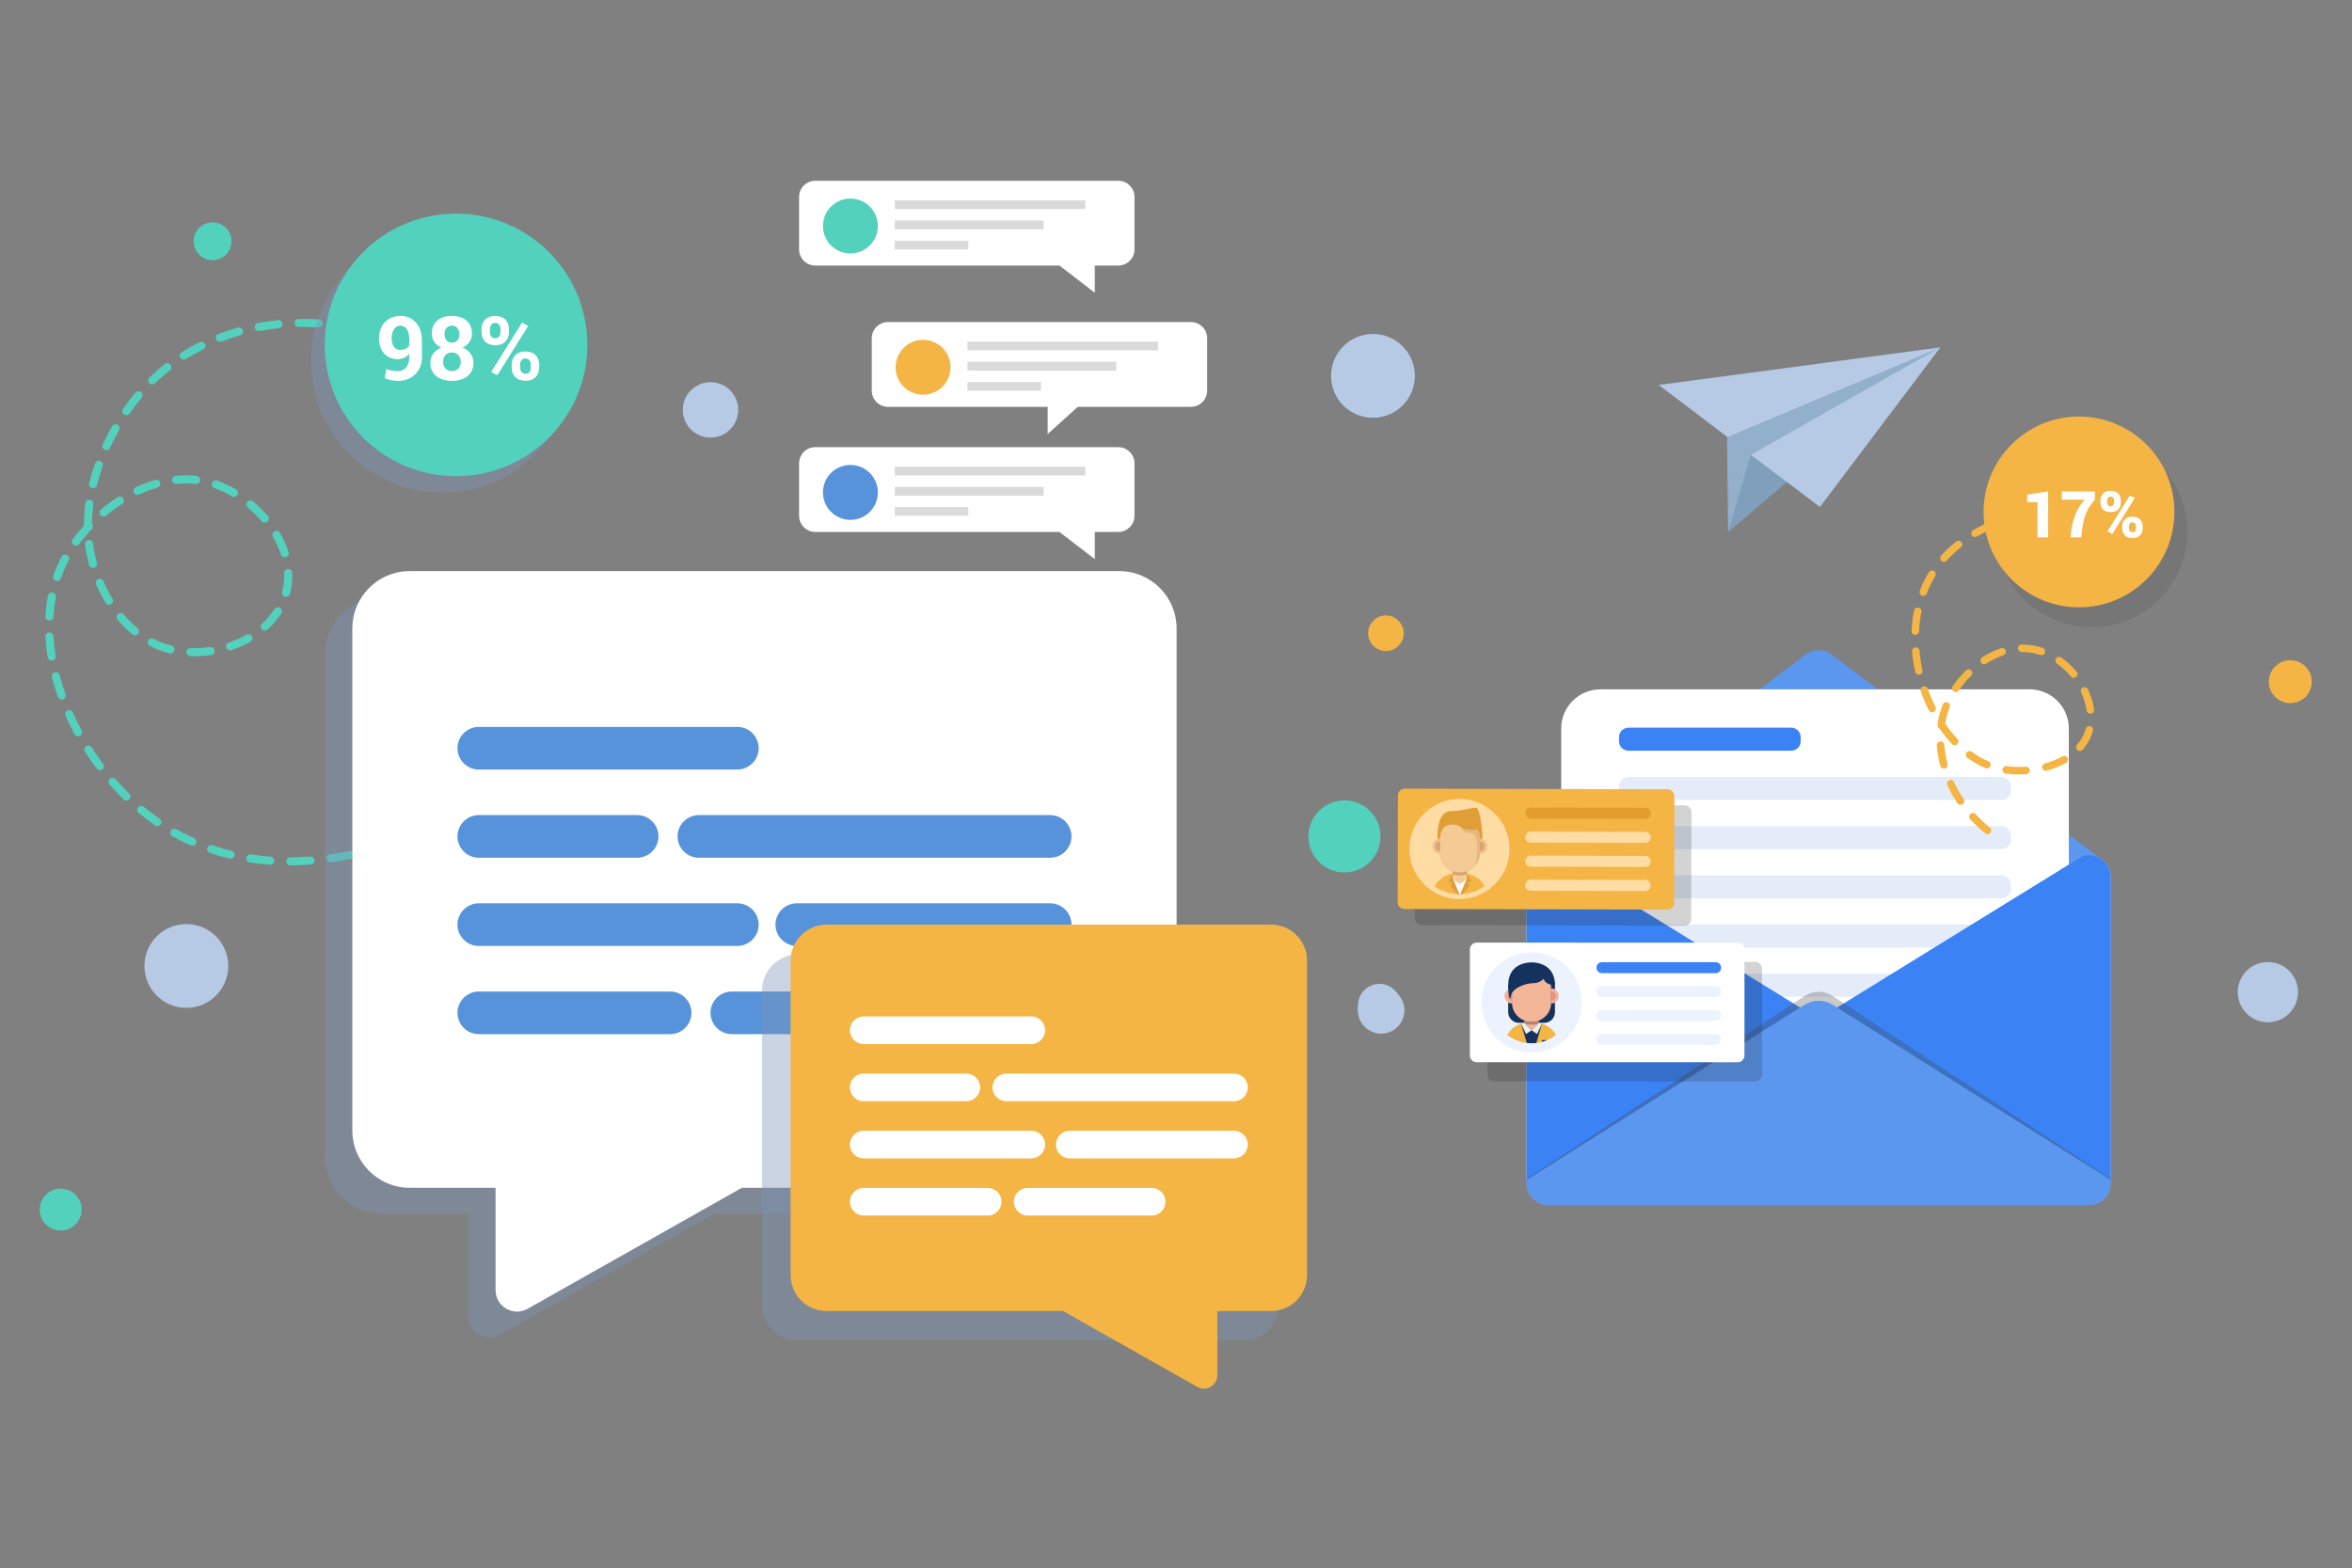 <?xml version="1.0" encoding="utf-8"?>
<!-- Generator: Adobe Illustrator 15.0.0, SVG Export Plug-In . SVG Version: 6.00 Build 0)  -->
<!DOCTYPE svg PUBLIC "-//W3C//DTD SVG 1.1//EN" "http://www.w3.org/Graphics/SVG/1.1/DTD/svg11.dtd">
<svg version="1.1" id="Layer_1" xmlns="http://www.w3.org/2000/svg" xmlns:xlink="http://www.w3.org/1999/xlink" x="0px" y="0px"
	 width="1184px" height="789.5px" viewBox="-107.5 -289.5 1184 789.5" enable-background="new -107.5 -289.5 1184 789.5"
	 xml:space="preserve">
<rect x="-107.5" y="-289.5" width="1184" height="789.5" fill="#808080" stroke="none"/>
<g>
	<g>
		<g>
			<g>
				<g>
					<path fill="#52D1BD" d="M106.712-110.904c-0.286,0-0.577-0.063-0.855-0.188c-1.51-0.701-3.048-1.386-4.581-2.037
						c-1.032-0.439-1.514-1.632-1.077-2.667c0.444-1.032,1.634-1.509,2.668-1.074c1.572,0.67,3.152,1.375,4.7,2.091
						c1.022,0.473,1.464,1.682,0.986,2.7C108.211-111.343,107.478-110.904,106.712-110.904z"/>
					<path fill="#52D1BD" d="M38.706,146.208c-1.117,0-2.025-0.903-2.032-2.017c-0.002-1.126,0.901-2.036,2.02-2.048
						c3.281-0.016,6.642-0.155,9.99-0.404c1.116-0.088,2.096,0.751,2.179,1.872c0.086,1.114-0.754,2.093-1.872,2.178
						c-3.445,0.259-6.903,0.401-10.275,0.42C38.715,146.208,38.711,146.208,38.706,146.208z M28.578,145.892
						c-0.047,0-0.093-0.003-0.143-0.003c-3.454-0.243-6.893-0.622-10.242-1.127c-1.109-0.161-1.874-1.199-1.704-2.31
						c0.168-1.108,1.201-1.878,2.313-1.711c3.237,0.496,6.571,0.862,9.915,1.092c1.121,0.076,1.964,1.048,1.884,2.165
						C30.53,145.071,29.635,145.892,28.578,145.892z M58.916,144.699c-0.995,0-1.866-0.735-2.011-1.746
						c-0.156-1.114,0.613-2.143,1.728-2.301c3.264-0.458,6.584-1.035,9.865-1.708c1.099-0.224,2.175,0.489,2.402,1.587
						c0.222,1.096-0.487,2.168-1.582,2.396c-3.369,0.685-6.771,1.275-10.118,1.749C59.105,144.692,59.01,144.699,58.916,144.699z
						 M8.552,142.849c-0.161,0-0.316-0.019-0.478-0.047c-3.352-0.802-6.69-1.768-9.916-2.853c-1.063-0.36-1.636-1.512-1.275-2.576
						c0.36-1.063,1.512-1.635,2.573-1.278c3.112,1.051,6.332,1.976,9.568,2.752c1.092,0.262,1.761,1.357,1.501,2.449
						C10.3,142.224,9.468,142.849,8.552,142.849z M78.776,140.649c-0.895,0-1.72-0.6-1.963-1.509c-0.29-1.083,0.354-2.2,1.442-2.487
						c3.23-0.865,6.466-1.821,9.602-2.869c1.064-0.35,2.217,0.224,2.569,1.294c0.353,1.064-0.224,2.216-1.291,2.569
						c-3.215,1.064-6.522,2.055-9.831,2.929C79.127,140.624,78.952,140.649,78.776,140.649z M-10.635,136.373
						c-0.278,0-0.555-0.057-0.826-0.18c-3.133-1.389-6.237-2.945-9.228-4.624c-0.979-0.549-1.328-1.79-0.777-2.771
						c0.552-0.972,1.789-1.323,2.766-0.77c2.879,1.613,5.873,3.118,8.89,4.457c1.025,0.451,1.486,1.654,1.032,2.68
						C-9.11,135.921-9.855,136.373-10.635,136.373z M-28.29,126.458c-0.401,0-0.799-0.117-1.151-0.357
						c-0.156-0.113-0.312-0.221-0.467-0.325c-2.622-1.831-5.234-3.822-7.75-5.915c-0.866-0.716-0.982-1.995-0.269-2.86
						c0.717-0.861,1.997-0.981,2.86-0.265c2.436,2.023,4.957,3.939,7.49,5.71c0.147,0.107,0.294,0.211,0.446,0.309
						c0.921,0.638,1.154,1.903,0.514,2.828C-27.009,126.152-27.647,126.458-28.29,126.458z M-43.895,113.533
						c-0.512,0-1.025-0.189-1.423-0.578c-2.426-2.374-4.803-4.892-7.07-7.487c-0.74-0.846-0.652-2.127,0.191-2.866
						c0.845-0.739,2.129-0.653,2.869,0.186c2.198,2.522,4.506,4.962,6.855,7.26c0.803,0.786,0.816,2.074,0.032,2.878
						C-42.844,113.332-43.366,113.533-43.895,113.533z M-57.246,98.282c-0.619,0-1.229-0.281-1.625-0.812
						c-2.046-2.727-4.021-5.571-5.867-8.446c-0.605-0.953-0.332-2.203,0.613-2.812c0.945-0.606,2.203-0.329,2.806,0.615
						c1.791,2.796,3.71,5.555,5.696,8.207c0.674,0.896,0.493,2.171-0.403,2.841C-56.39,98.149-56.821,98.282-57.246,98.282z
						 M-68.176,81.222c-0.72,0-1.423-0.388-1.79-1.063c-1.634-3.024-3.167-6.133-4.551-9.229c-0.458-1.022,0.004-2.228,1.025-2.686
						c1.028-0.451,2.227,0.003,2.684,1.032c1.344,3.008,2.832,6.016,4.414,8.951c0.538,0.982,0.167,2.219-0.818,2.752
						C-67.519,81.143-67.848,81.222-68.176,81.222z M-76.423,62.726c-0.833,0-1.619-0.524-1.917-1.354
						c-1.153-3.267-2.171-6.59-3.027-9.86c-0.282-1.086,0.371-2.193,1.458-2.478c1.085-0.287,2.197,0.375,2.476,1.455
						c0.822,3.163,1.805,6.366,2.922,9.525c0.377,1.058-0.177,2.222-1.234,2.595C-75.969,62.688-76.197,62.726-76.423,62.726z
						 M-81.498,43.116c-0.98,0-1.843-0.71-2.007-1.705c-0.56-3.453-0.942-6.913-1.135-10.29c-0.068-1.117,0.792-2.077,1.909-2.14
						c1.125-0.066,2.08,0.789,2.148,1.91c0.182,3.229,0.549,6.543,1.09,9.863c0.181,1.108-0.571,2.153-1.677,2.33
						C-81.28,43.11-81.391,43.116-81.498,43.116z M-9.768,40.919c-0.647,0-1.304-0.009-1.953-0.031
						c-1.12-0.044-1.999-0.981-1.958-2.102c0.038-1.118,0.984-1.998,2.101-1.96c0.602,0.022,1.21,0.032,1.81,0.032
						c0.004,0,0.004,0,0.008,0c2.618,0,5.284-0.196,7.924-0.581c1.112-0.164,2.143,0.603,2.308,1.714
						c0.159,1.117-0.608,2.143-1.719,2.307c-2.837,0.414-5.701,0.625-8.513,0.625C-9.76,40.919-9.763,40.919-9.768,40.919z
						 M-21.679,39.527c-0.162,0-0.325-0.025-0.486-0.063c-0.103-0.025-0.205-0.047-0.305-0.069c-3.314-0.846-6.545-2.07-9.603-3.639
						c-0.997-0.521-1.389-1.739-0.879-2.74c0.51-0.997,1.738-1.392,2.735-0.877c2.786,1.43,5.729,2.544,8.749,3.314l0.278,0.069
						c1.09,0.268,1.756,1.37,1.487,2.456C-19.934,38.909-20.766,39.527-21.679,39.527z M8.317,37.98
						c-0.854,0-1.646-0.54-1.929-1.392c-0.356-1.061,0.221-2.213,1.287-2.569c3.15-1.045,6.147-2.364,8.916-3.92
						c0.978-0.546,2.217-0.202,2.768,0.777c0.546,0.975,0.202,2.215-0.777,2.765c-2.993,1.679-6.229,3.103-9.627,4.236
						C8.746,37.946,8.529,37.98,8.317,37.98z M-39.579,30.387c-0.458,0-0.916-0.155-1.296-0.464
						c-2.612-2.162-5.109-4.662-7.425-7.427c-0.721-0.861-0.607-2.14,0.253-2.863c0.86-0.717,2.144-0.606,2.864,0.255
						c2.154,2.577,4.478,4.896,6.897,6.9c0.863,0.717,0.985,1.995,0.271,2.86C-38.414,30.134-38.993,30.387-39.579,30.387z
						 M25.822,28.02c-0.554,0-1.107-0.224-1.506-0.666c-0.758-0.836-0.69-2.121,0.14-2.873c2.44-2.212,4.521-4.664,6.188-7.287
						c0.597-0.948,1.855-1.226,2.8-0.629c0.949,0.604,1.231,1.86,0.629,2.806c-1.859,2.933-4.179,5.667-6.889,8.122
						C26.796,27.846,26.306,28.02,25.822,28.02z M-82.614,22.913c-0.039,0-0.081,0-0.122-0.006c-1.12-0.063-1.973-1.023-1.905-2.144
						c0.204-3.515,0.633-6.987,1.269-10.318c0.211-1.1,1.277-1.823,2.381-1.61c1.099,0.211,1.822,1.275,1.609,2.375
						c-0.603,3.161-1.01,6.458-1.206,9.79C-80.651,22.079-81.545,22.913-82.614,22.913z M-52.619,14.967
						c-0.684,0-1.357-0.349-1.741-0.98c-1.78-2.94-3.389-6.054-4.785-9.254c-0.444-1.032,0.025-2.228,1.054-2.674
						c1.025-0.449,2.224,0.023,2.673,1.053c1.319,3.034,2.845,5.985,4.532,8.771c0.585,0.959,0.279,2.209-0.683,2.792
						C-51.897,14.873-52.258,14.967-52.619,14.967z M36.448,11.083c-0.178,0-0.359-0.021-0.54-0.07
						c-1.08-0.296-1.717-1.414-1.425-2.495c0.735-2.676,1.103-5.448,1.103-8.239c0-0.396-0.009-0.791-0.022-1.187
						c-0.042-1.125,0.835-2.064,1.956-2.106c1.128-0.04,2.067,0.836,2.109,1.955c0.012,0.447,0.02,0.893,0.02,1.337
						c0,3.148-0.414,6.286-1.239,9.311C38.158,10.49,37.34,11.083,36.448,11.083z M-78.761,3.071c-0.219,0-0.444-0.036-0.664-0.113
						c-1.061-0.37-1.623-1.524-1.253-2.586c1.149-3.309,2.558-6.529,4.182-9.57c0.527-0.989,1.758-1.363,2.748-0.832
						c0.991,0.528,1.362,1.759,0.836,2.752c-1.525,2.848-2.845,5.873-3.928,8.986C-77.134,2.545-77.921,3.071-78.761,3.071z
						 M-60.693-3.594c-0.891,0-1.711-0.588-1.959-1.49c-0.915-3.305-1.595-6.743-2.032-10.225c-0.137-1.112,0.651-2.128,1.762-2.268
						c1.116-0.139,2.127,0.648,2.27,1.764c0.411,3.286,1.059,6.532,1.916,9.644c0.3,1.084-0.333,2.2-1.417,2.5
						C-60.334-3.616-60.516-3.594-60.693-3.594z M35.821-8.898c-0.859,0-1.657-0.551-1.933-1.414
						c-0.94-2.964-2.273-5.932-3.958-8.822c-0.569-0.971-0.24-2.212,0.729-2.781c0.971-0.568,2.213-0.238,2.779,0.732
						c1.837,3.147,3.292,6.392,4.32,9.639c0.34,1.066-0.252,2.207-1.317,2.546C36.234-8.931,36.028-8.898,35.821-8.898z
						 M-69.271-14.763c-0.419,0-0.842-0.126-1.203-0.396c-0.905-0.668-1.094-1.941-0.425-2.842c1.756-2.376,3.694-4.708,5.762-6.946
						c-0.091-0.235-0.137-0.486-0.131-0.748c0.034-3.388,0.28-6.873,0.735-10.353c0.146-1.11,1.168-1.895,2.283-1.748
						c1.111,0.145,1.899,1.164,1.748,2.279c-0.423,3.243-0.658,6.485-0.693,9.643c0.682,0.785,0.667,1.971-0.063,2.737
						c-2.311,2.421-4.45,4.964-6.374,7.559C-68.033-15.045-68.646-14.763-69.271-14.763z M25.786-26.354
						c-0.573,0-1.139-0.24-1.54-0.711c-2.112-2.447-4.461-4.761-6.988-6.873c-0.862-0.722-0.979-2.002-0.256-2.861
						c0.716-0.861,2.002-0.974,2.861-0.255c2.697,2.251,5.204,4.727,7.461,7.34c0.727,0.852,0.636,2.134-0.218,2.869
						C26.726-26.516,26.254-26.354,25.786-26.354z M-55.319-29.421c-0.585,0-1.163-0.253-1.563-0.737
						c-0.719-0.864-0.593-2.146,0.268-2.861c2.686-2.225,5.506-4.286,8.378-6.134c0.945-0.603,2.201-0.332,2.811,0.617
						c0.604,0.941,0.332,2.2-0.616,2.803c-2.731,1.759-5.42,3.724-7.98,5.843C-54.404-29.575-54.864-29.421-55.319-29.421z
						 M10.287-39.309c-0.354,0-0.708-0.09-1.03-0.283c-2.914-1.711-5.879-3.1-8.811-4.125c-1.06-0.372-1.62-1.531-1.249-2.588
						c0.37-1.064,1.529-1.618,2.589-1.248c3.183,1.113,6.385,2.612,9.531,4.458c0.967,0.568,1.289,1.814,0.721,2.781
						C11.66-39.67,10.981-39.309,10.287-39.309z M-38.271-40.313c-0.766,0-1.497-0.432-1.842-1.176
						c-0.475-1.015-0.04-2.224,0.98-2.698c3.231-1.512,6.515-2.754,9.762-3.702c1.08-0.312,2.206,0.308,2.517,1.386
						c0.315,1.077-0.302,2.204-1.381,2.516c-3.049,0.89-6.138,2.059-9.18,3.479C-37.689-40.375-37.982-40.313-38.271-40.313z
						 M-60.649-43.713c-0.154,0-0.319-0.018-0.481-0.059c-1.089-0.263-1.757-1.36-1.492-2.454c0.803-3.286,1.796-6.622,2.949-9.908
						c0.375-1.059,1.534-1.614,2.592-1.242c1.058,0.372,1.615,1.53,1.243,2.592c-1.112,3.158-2.063,6.36-2.838,9.523
						C-58.899-44.335-59.731-43.713-60.649-43.713z M-8.75-45.838c-0.075,0-0.15-0.004-0.227-0.015
						c-3.14-0.344-6.41-0.351-9.689-0.018c-1.116,0.113-2.114-0.7-2.227-1.813c-0.114-1.119,0.701-2.118,1.815-2.229
						c1.745-0.178,3.501-0.268,5.219-0.268c1.786,0,3.578,0.097,5.325,0.291c1.119,0.121,1.92,1.128,1.798,2.242
						C-6.85-46.611-7.727-45.838-8.75-45.838z M-53.953-62.825c-0.279,0-0.57-0.057-0.846-0.185c-1.021-0.467-1.465-1.674-1-2.69
						c1.429-3.104,3.012-6.189,4.72-9.181c0.556-0.973,1.796-1.313,2.769-0.756c0.976,0.556,1.313,1.797,0.76,2.772
						c-1.648,2.882-3.177,5.864-4.551,8.855C-52.447-63.264-53.183-62.825-53.953-62.825z M-43.914-80.416
						c-0.398,0-0.806-0.12-1.157-0.361c-0.923-0.638-1.151-1.907-0.511-2.829c1.973-2.848,4.078-5.61,6.257-8.209
						c0.719-0.861,2.004-0.974,2.864-0.254c0.861,0.719,0.973,2.001,0.253,2.863c-2.099,2.507-4.129,5.168-6.032,7.917
						C-42.637-80.723-43.271-80.416-43.914-80.416z M-30.885-95.923c-0.529,0-1.057-0.204-1.456-0.611
						c-0.782-0.806-0.769-2.09,0.035-2.875c0.271-0.258,0.537-0.518,0.805-0.773c2.212-2.113,4.564-4.145,6.986-6.045
						c0.883-0.69,2.158-0.536,2.85,0.343c0.694,0.884,0.539,2.164-0.346,2.856c-2.316,1.818-4.569,3.766-6.685,5.784
						c-0.256,0.249-0.518,0.497-0.771,0.747C-29.862-96.115-30.374-95.923-30.885-95.923z M-14.965-108.423
						c-0.679,0-1.339-0.337-1.724-0.953c-0.596-0.948-0.308-2.202,0.643-2.799c2.887-1.813,5.927-3.51,9.025-5.038
						c1.011-0.496,2.227-0.086,2.725,0.922c0.495,1.006,0.085,2.223-0.921,2.722c-2.981,1.472-5.896,3.097-8.674,4.835
						C-14.225-108.522-14.598-108.423-14.965-108.423z M92.618-116.631c-0.222,0-0.448-0.039-0.669-0.117
						c-3.149-1.1-6.361-2.107-9.548-2.989c-1.083-0.298-1.715-1.418-1.416-2.499c0.298-1.08,1.416-1.715,2.497-1.417
						c3.278,0.906,6.574,1.938,9.806,3.071c1.06,0.372,1.619,1.528,1.25,2.587C94.243-117.156,93.459-116.631,92.618-116.631z
						 M3.175-117.397c-0.818,0-1.593-0.5-1.901-1.313c-0.397-1.05,0.131-2.222,1.183-2.617c3.178-1.205,6.482-2.284,9.811-3.206
						c1.083-0.298,2.204,0.334,2.503,1.418c0.296,1.081-0.337,2.203-1.417,2.497c-3.216,0.892-6.399,1.929-9.462,3.088
						C3.66-117.44,3.417-117.397,3.175-117.397z M73.083-122.025c-0.132,0-0.269-0.016-0.407-0.043
						c-3.267-0.667-6.583-1.221-9.86-1.648c-1.108-0.144-1.893-1.164-1.75-2.278c0.146-1.112,1.167-1.896,2.283-1.75
						c3.364,0.438,6.773,1.01,10.14,1.693c1.1,0.225,1.809,1.297,1.586,2.394C74.878-122.688,74.032-122.025,73.083-122.025z
						 M22.687-122.814c-0.96,0-1.814-0.686-1.993-1.664c-0.208-1.103,0.525-2.164,1.625-2.366c3.34-0.618,6.774-1.102,10.206-1.444
						c1.112-0.113,2.11,0.704,2.223,1.819c0.112,1.116-0.705,2.111-1.822,2.224c-3.323,0.329-6.641,0.801-9.871,1.396
						C22.934-122.825,22.811-122.814,22.687-122.814z M52.991-124.646c-0.038,0-0.077,0-0.113-0.001
						c-3.336-0.189-6.697-0.255-9.987-0.186c-1.132,0.028-2.048-0.872-2.072-1.989c-0.023-1.125,0.871-2.051,1.992-2.075
						c3.389-0.065,6.859-0.002,10.294,0.193c1.119,0.063,1.977,1.022,1.914,2.144C54.958-125.478,54.063-124.646,52.991-124.646z"/>
					<path fill="#52D1BD" d="M97.997,134.267c-0.802,0-1.564-0.483-1.886-1.266c-0.422-1.042,0.08-2.231,1.12-2.648
						c2.807-1.14,4.364-1.891,4.531-1.97c1.011-0.499,2.225-0.069,2.718,0.934c0.49,1.013,0.065,2.232-0.941,2.715
						c-0.182,0.091-1.851,0.89-4.779,2.077C98.507,134.22,98.249,134.267,97.997,134.267z"/>
				</g>
				<g>
					<path opacity="0.4" fill="#7D95B7" enable-background="new    " d="M442.057,11.083H84.911
						c-15.956,0-28.895,12.937-28.895,28.895v252.72c0,15.958,12.937,28.894,28.895,28.894h43.215v51.552
						c0,8.254,8.899,13.452,16.09,9.39l107.887-60.941h189.958c15.958,0,28.892-12.936,28.892-28.894V39.979
						C470.948,24.021,458.016,11.083,442.057,11.083z"/>
					<path fill="#FFFFFF" d="M484.804,26.94v252.893c-0.023,5.054-1.35,9.794-3.658,13.92c-3.03,5.416-7.757,9.759-13.458,12.303
						h-0.009c-3.599,1.619-7.58,2.503-11.765,2.503H265.955L158.07,369.498c-7.187,4.056-16.091-1.143-16.091-9.394v-51.546h-43.21
						c-15.958,0-28.895-12.938-28.895-28.896V26.94c0-4.813,1.178-9.359,3.265-13.354C77.964,4.354,87.626-1.952,98.769-1.952
						H456.09C471.963-1.856,484.804,11.047,484.804,26.94z"/>
					<g>
						<path fill="#5693DB" d="M263.677,97.96h-130.15c-5.906,0-10.74-4.832-10.74-10.734l0,0c0-5.902,4.833-10.735,10.74-10.735
							h130.15c5.906,0,10.738,4.833,10.738,10.735l0,0C274.414,93.128,269.583,97.96,263.677,97.96z"/>
						<path fill="#5693DB" d="M213.243,142.373h-79.715c-5.907,0-10.74-4.833-10.74-10.734l0,0c0-5.902,4.833-10.738,10.74-10.738
							h79.715c5.906,0,10.735,4.835,10.735,10.738l0,0C223.979,137.543,219.15,142.373,213.243,142.373z"/>
						<path fill="#5693DB" d="M421.156,142.373h-176.84c-5.901,0-10.736-4.833-10.736-10.734l0,0
							c0-5.902,4.835-10.738,10.736-10.738h176.84c5.909,0,10.74,4.835,10.74,10.738l0,0
							C431.896,137.543,427.065,142.373,421.156,142.373z"/>
						<path fill="#5693DB" d="M263.677,186.788h-130.15c-5.906,0-10.74-4.835-10.74-10.734l0,0c0-5.905,4.833-10.741,10.74-10.741
							h130.15c5.906,0,10.738,4.836,10.738,10.741l0,0C274.414,181.953,269.583,186.788,263.677,186.788z"/>
						<path fill="#5693DB" d="M421.156,186.788H293.609c-5.901,0-10.733-4.835-10.733-10.734l0,0
							c0-5.905,4.832-10.741,10.733-10.741h127.547c5.909,0,10.74,4.836,10.74,10.741l0,0
							C431.896,181.953,427.065,186.788,421.156,186.788z"/>
						<path fill="#5693DB" d="M229.839,231.197h-96.311c-5.907,0-10.74-4.829-10.74-10.731l0,0c0-5.905,4.833-10.74,10.74-10.74
							h96.311c5.904,0,10.735,4.835,10.735,10.74l0,0C240.574,226.368,235.742,231.197,229.839,231.197z"/>
						<path fill="#5693DB" d="M357.228,231.197h-96.314c-5.906,0-10.743-4.829-10.743-10.731l0,0c0-5.905,4.837-10.74,10.743-10.74
							h96.314c5.897,0,10.734,4.835,10.734,10.74l0,0C367.962,226.368,363.125,231.197,357.228,231.197z"/>
					</g>
					<path opacity="0.4" fill="#7D95B7" enable-background="new    " d="M291.283,385.381h229.679
						c8.595-1.411,15.152-8.863,15.152-17.865V209.173c0-9.996-8.104-18.099-18.1-18.099H294.233
						c-9.998,0-18.107,8.103-18.107,18.099v158.343C276.125,376.515,282.685,383.963,291.283,385.381z"/>
					<g>
						<path fill="#F4B545" d="M308.599,176.054h223.782c9.998,0,18.101,8.099,18.101,18.104v158.343
							c0,9.996-8.103,18.099-18.101,18.099h-27.077v32.302c0,5.176-5.576,8.431-10.086,5.89l-67.594-38.188H308.599
							c-9.992,0-18.096-8.103-18.096-18.099V194.161C290.503,184.152,298.607,176.054,308.599,176.054z"/>
						<g>
							<path fill="#FFFFFF" d="M411.637,236.191h-84.335c-3.827,0-6.962-3.135-6.962-6.963l0,0c0-3.829,3.135-6.954,6.962-6.954
								h84.335c3.826,0,6.959,3.125,6.959,6.954l0,0C418.596,233.057,415.461,236.191,411.637,236.191z"/>
							<path fill="#FFFFFF" d="M378.958,264.97h-51.656c-3.827,0-6.962-3.131-6.962-6.959l0,0c0-3.822,3.135-6.957,6.962-6.957
								h51.656c3.823,0,6.953,3.135,6.953,6.957l0,0C385.911,261.839,382.781,264.97,378.958,264.97z"/>
							<path fill="#FFFFFF" d="M513.685,264.97h-114.59c-3.831,0-6.959-3.131-6.959-6.959l0,0c0-3.822,3.128-6.957,6.959-6.957
								h114.59c3.826,0,6.954,3.135,6.954,6.957l0,0C520.639,261.839,517.507,264.97,513.685,264.97z"/>
							<path fill="#FFFFFF" d="M411.637,293.753h-84.335c-3.827,0-6.962-3.128-6.962-6.963l0,0c0-3.825,3.135-6.957,6.962-6.957
								h84.335c3.826,0,6.959,3.132,6.959,6.957l0,0C418.596,290.625,415.461,293.753,411.637,293.753z"/>
							<path fill="#FFFFFF" d="M513.685,293.753h-82.652c-3.825,0-6.955-3.128-6.955-6.963l0,0c0-3.825,3.13-6.957,6.955-6.957
								h82.652c3.826,0,6.954,3.132,6.954,6.957l0,0C520.639,290.625,517.507,293.753,513.685,293.753z"/>
							<path fill="#FFFFFF" d="M389.709,322.528h-62.407c-3.827,0-6.962-3.131-6.962-6.956l0,0c0-3.829,3.135-6.957,6.962-6.957
								h62.407c3.824,0,6.959,3.128,6.959,6.957l0,0C396.668,319.397,393.533,322.528,389.709,322.528z"/>
							<path fill="#FFFFFF" d="M472.254,322.528h-62.412c-3.822,0-6.956-3.131-6.956-6.956l0,0c0-3.829,3.134-6.957,6.956-6.957
								h62.412c3.826,0,6.958,3.128,6.958,6.957l0,0C479.212,319.397,476.08,322.528,472.254,322.528z"/>
						</g>
					</g>
				</g>
				<path opacity="0.4" fill="#7D95B7" enable-background="new    " d="M115.117-173.659c36.508,0,66.104,29.597,66.104,66.104
					c0,36.508-29.596,66.104-66.104,66.104c-36.511,0-66.105-29.596-66.105-66.104C49.012-144.062,78.607-173.659,115.117-173.659z"
					/>
				<g>
					<circle fill="#52D1BD" cx="122.074" cy="-115.845" r="66.105"/>
					<g>
						<path fill="#FFFFFF" d="M92.863-102.65c1.673,0,3.039-0.62,4.092-1.86c1.056-1.239,1.584-3.014,1.584-5.323v-1.571
							c-0.715,0.904-1.562,1.588-2.542,2.054c-0.983,0.465-2.041,0.698-3.178,0.698c-2.956,0-5.28-0.963-6.975-2.892
							c-1.694-1.929-2.542-4.536-2.542-7.827c0-3.172,1.004-5.81,3.011-7.914c2.009-2.104,4.563-3.156,7.665-3.156
							c3.246,0,5.879,1.118,7.903,3.352c2.022,2.236,3.035,5.377,3.035,9.42v7.511c0,3.858-1.131,6.891-3.394,9.102
							c-2.265,2.215-5.151,3.32-8.656,3.32c-1.105,0-2.247-0.114-3.415-0.34c-1.173-0.226-2.262-0.559-3.265-0.998l0.742-4.622
							c0.945,0.365,1.88,0.63,2.804,0.797C90.653-102.733,91.697-102.65,92.863-102.65z M93.888-113.327
							c1.047,0,1.965-0.197,2.751-0.589c0.788-0.392,1.419-0.917,1.902-1.571v-2.924c0-2.33-0.41-4.098-1.225-5.306
							c-0.814-1.207-1.919-1.813-3.319-1.813c-1.28,0-2.324,0.599-3.133,1.791c-0.806,1.193-1.211,2.65-1.211,4.366
							c0,1.804,0.368,3.264,1.102,4.377C91.49-113.883,92.534-113.327,93.888-113.327z"/>
						<path fill="#FFFFFF" d="M130.084-121.558c0,1.587-0.418,2.992-1.254,4.213c-0.838,1.224-1.991,2.177-3.461,2.859
							c1.688,0.713,3.019,1.734,3.995,3.057c0.973,1.326,1.463,2.836,1.463,4.541c0,2.94-0.999,5.201-2.992,6.778
							c-1.995,1.579-4.601,2.37-7.816,2.37c-3.247,0-5.871-0.788-7.871-2.37c-2.003-1.579-3.003-3.839-3.003-6.778
							c0-1.717,0.485-3.234,1.451-4.553c0.969-1.317,2.302-2.339,4.008-3.066c-1.485-0.683-2.644-1.634-3.473-2.849
							c-0.829-1.215-1.244-2.616-1.244-4.204c0-2.823,0.926-5.01,2.773-6.561c1.846-1.55,4.286-2.325,7.314-2.325
							c3.013,0,5.45,0.775,7.314,2.325C129.154-126.568,130.084-124.381,130.084-121.558z M124.454-107.335
							c0-1.422-0.414-2.562-1.244-3.42c-0.83-0.857-1.907-1.284-3.231-1.284c-1.34,0-2.412,0.429-3.219,1.284
							c-0.808,0.856-1.211,1.996-1.211,3.42c0,1.451,0.406,2.596,1.223,3.43c0.816,0.836,1.901,1.253,3.255,1.253
							c1.322,0,2.393-0.421,3.208-1.265C124.044-104.757,124.454-105.896,124.454-107.335z M123.732-121.273
							c0-1.281-0.34-2.312-1.017-3.089c-0.677-0.778-1.59-1.17-2.738-1.17c-1.166,0-2.077,0.384-2.729,1.148
							c-0.655,0.764-0.983,1.799-0.983,3.111c0,1.324,0.332,2.376,0.995,3.154c0.663,0.779,1.584,1.169,2.763,1.169
							c1.147,0,2.053-0.388,2.716-1.169C123.4-118.897,123.732-119.95,123.732-121.273z"/>
						<path fill="#FFFFFF" d="M134.89-123.873c0-1.878,0.607-3.441,1.823-4.694c1.215-1.253,2.906-1.879,5.078-1.879
							c2.197,0,3.899,0.622,5.108,1.865c1.207,1.245,1.812,2.814,1.812,4.706v1.68c0,1.879-0.604,3.435-1.812,4.673
							c-1.209,1.238-2.896,1.856-5.066,1.856c-2.183,0-3.886-0.618-5.108-1.856c-1.225-1.236-1.834-2.794-1.834-4.673
							L134.89-123.873L134.89-123.873z M139.125-122.193c0,0.847,0.233,1.555,0.698,2.129c0.466,0.575,1.138,0.862,2.009,0.862
							c0.843,0,1.496-0.287,1.954-0.862c0.459-0.575,0.686-1.286,0.686-2.129v-1.68c0-0.843-0.233-1.56-0.697-2.15
							c-0.466-0.589-1.128-0.884-1.988-0.884c-0.861,0-1.518,0.294-1.977,0.884c-0.456,0.59-0.688,1.307-0.688,2.15L139.125-122.193
							L139.125-122.193z M142.878-100.578l-3.098-1.637l15.524-24.847l3.1,1.637L142.878-100.578z M150.086-105.992
							c0-1.864,0.611-3.42,1.832-4.672c1.224-1.252,2.919-1.879,5.086-1.879c2.184,0,3.882,0.623,5.098,1.866
							c1.216,1.244,1.823,2.806,1.823,4.683v1.681c0,1.892-0.603,3.456-1.812,4.694c-1.211,1.238-2.898,1.855-5.065,1.855
							c-2.184,0-3.891-0.621-5.121-1.865c-1.229-1.243-1.847-2.804-1.847-4.682L150.086-105.992L150.086-105.992z M154.321-104.311
							c0,0.829,0.251,1.539,0.752,2.128c0.502,0.589,1.162,0.885,1.978,0.885c0.944,0,1.622-0.273,2.031-0.82
							c0.406-0.546,0.61-1.276,0.61-2.194v-1.681c0-0.83-0.234-1.539-0.699-2.127c-0.466-0.59-1.129-0.885-1.988-0.885
							c-0.874,0-1.538,0.295-1.996,0.885c-0.461,0.589-0.688,1.297-0.688,2.127V-104.311z"/>
					</g>
				</g>
			</g>
			<circle fill="#B7CAE5" cx="583.645" cy="-100.248" r="21.095"/>
			<path fill="#B7CAE5" d="M7.405,196.863c0,11.653-9.446,21.1-21.094,21.1c-11.651,0-21.097-9.443-21.097-21.1
				c0-11.641,9.446-21.091,21.097-21.091C-2.041,175.772,7.405,185.22,7.405,196.863z"/>
			<circle fill="#B7CAE5" cx="250.172" cy="-83.127" r="13.948"/>
			<circle fill="#52D1BD" cx="-0.49" cy="-168.015" r="9.53"/>
			<circle fill="#B7CAE5" cx="587.777" cy="219.21" r="11.729"/>
			<circle fill="#52D1BD" cx="569.307" cy="131.638" r="18.149"/>
			<circle fill="#52D1BD" cx="-76.95" cy="319.514" r="10.548"/>
		</g>
	</g>
	<g>
		<g>
			<path fill="#DFE5EA" d="M955.073,152.16v154.022c0,0.183-0.01,0.375-0.02,0.564c0,0.092-0.011,0.18-0.021,0.269
				c0,0.082-0.011,0.17-0.019,0.259c0,0.038-0.007,0.072-0.007,0.107c-0.011,0.063-0.021,0.12-0.033,0.174
				c-0.006,0.132-0.036,0.262-0.05,0.397c-0.018,0.126-0.043,0.262-0.069,0.385c-0.007,0.06-0.027,0.123-0.045,0.187
				c0,0.044-0.006,0.101-0.026,0.145c-0.008,0.058-0.027,0.124-0.044,0.187c-0.028,0.117-0.063,0.23-0.087,0.338
				c0,0.019-0.013,0.044-0.02,0.063c-0.064,0.195-0.119,0.388-0.19,0.577c0,0.016,0,0.019-0.008,0.028
				c-0.038,0.098-0.073,0.196-0.109,0.287c-0.039,0.089-0.074,0.168-0.098,0.25c-0.011,0.028-0.028,0.05-0.028,0.072
				c-0.11,0.24-0.213,0.486-0.341,0.723c-0.036,0.066-0.081,0.154-0.125,0.237c-0.044,0.078-0.09,0.147-0.136,0.229
				c-0.042,0.073-0.079,0.152-0.133,0.222c-0.085,0.148-0.185,0.3-0.285,0.448c-0.06,0.098-0.126,0.177-0.177,0.268
				c-0.153,0.199-0.297,0.389-0.458,0.581c-0.115,0.136-0.231,0.274-0.35,0.395c-0.117,0.139-0.238,0.259-0.361,0.389
				c-0.056,0.06-0.12,0.116-0.186,0.177c-0.047,0.054-0.104,0.106-0.167,0.151c-0.06,0.057-0.131,0.123-0.207,0.183
				c-0.016,0.022-0.041,0.041-0.062,0.061c-0.167,0.145-0.349,0.29-0.525,0.426c-0.021,0.006-0.039,0.025-0.052,0.044
				c-0.142,0.095-0.289,0.202-0.438,0.3c-0.053,0.038-0.098,0.069-0.143,0.098c-0.079,0.051-0.154,0.111-0.239,0.152
				c-0.061,0.041-0.127,0.078-0.197,0.123c-0.069,0.037-0.14,0.082-0.214,0.123c-0.5,0.284-1.027,0.526-1.571,0.72
				c-0.036,0.009-0.059,0.024-0.095,0.037c-0.041,0.007-0.082,0.025-0.118,0.035c-0.13,0.044-0.25,0.092-0.382,0.129
				c-0.225,0.07-0.445,0.123-0.673,0.177c-0.113,0.025-0.228,0.051-0.346,0.082c-0.072,0.017-0.148,0.025-0.221,0.035
				c-0.092,0.022-0.188,0.038-0.279,0.054c-0.018,0-0.025,0-0.036,0.01c-0.072,0.009-0.143,0.016-0.223,0.025
				c-0.035,0-0.071,0.012-0.107,0.012c-0.063,0.013-0.133,0.02-0.197,0.029c-0.038,0-0.071,0.006-0.12,0.006
				c-0.131,0.01-0.276,0.019-0.408,0.031c-0.194,0.004-0.395,0.02-0.589,0.02H671.946c-0.197,0-0.391-0.016-0.59-0.02
				c-0.131-0.013-0.277-0.021-0.407-0.031c-0.151-0.006-0.303-0.022-0.456-0.051c-0.092-0.009-0.179-0.019-0.261-0.041
				c-0.213-0.021-0.429-0.066-0.636-0.11c-0.06-0.01-0.116-0.031-0.18-0.047c-0.221-0.051-0.445-0.107-0.668-0.177
				c-0.132-0.045-0.259-0.082-0.383-0.123c-0.6-0.209-1.183-0.468-1.733-0.761c-0.132-0.079-0.265-0.158-0.4-0.24
				c-0.153-0.088-0.302-0.192-0.443-0.29c-0.888-0.597-1.672-1.311-2.349-2.131c-0.161-0.189-0.31-0.382-0.456-0.59
				c-0.489-0.679-0.901-1.405-1.227-2.194c-0.069-0.18-0.14-0.378-0.211-0.562c-0.071-0.189-0.128-0.382-0.188-0.577
				c-0.052-0.199-0.106-0.392-0.151-0.588c-0.044-0.192-0.08-0.375-0.115-0.552c-0.013-0.031-0.013-0.063-0.021-0.089
				c-0.025-0.183-0.052-0.369-0.07-0.546c-0.01-0.013-0.01-0.031-0.01-0.047c-0.02-0.139-0.025-0.278-0.036-0.42
				c-0.03-0.274-0.04-0.55-0.04-0.833V152.16c0-1.316,0.234-2.588,0.66-3.765c0.68-1.866,1.848-3.5,3.352-4.741
				c0.022-0.016,0.045-0.035,0.074-0.054l0.568-0.436c1.796-1.275,3.989-2.026,6.363-2.026h272.117c0.267,0,0.525,0.009,0.785,0.041
				c0.046-0.01,0.102,0,0.143,0.006c0.251,0.019,0.508,0.044,0.748,0.082c0.052,0.009,0.12,0.019,0.169,0.028
				c0.215,0.038,0.431,0.082,0.636,0.136c0.052,0.006,0.104,0.013,0.159,0.035c0.256,0.06,0.507,0.132,0.756,0.208
				c0.233,0.076,0.474,0.165,0.698,0.256c0.323,0.126,0.636,0.274,0.938,0.436c0.167,0.082,0.341,0.17,0.5,0.269
				c0.286,0.164,0.56,0.341,0.818,0.54c0.008-0.013,0.008,0,0.008,0l0.572,0.436c0.027,0.016,0.053,0.038,0.073,0.05
				c0.148,0.12,0.283,0.243,0.416,0.366c0.107,0.092,0.207,0.193,0.303,0.291c0.297,0.293,0.586,0.609,0.859,0.944
				c0.124,0.151,0.233,0.303,0.342,0.461c0.468,0.634,0.86,1.319,1.171,2.051c0.089,0.199,0.173,0.407,0.25,0.606
				c0,0.013,0.009,0.019,0.009,0.028c0.13,0.332,0.225,0.672,0.312,1.007c0.042,0.17,0.082,0.331,0.115,0.501
				c0.029,0.133,0.054,0.259,0.072,0.388c0.028,0.136,0.044,0.269,0.063,0.404c0.026,0.158,0.042,0.319,0.049,0.479
				c0.021,0.129,0.03,0.278,0.03,0.411C955.066,151.772,955.073,151.971,955.073,152.16z"/>
			<path fill="#5B97EF" d="M954.41,148.395H661.585c0.679-1.866,1.847-3.5,3.353-4.741c0.021-0.016,0.044-0.035,0.074-0.054
				l0.569-0.436L801.247,40.181c3.988-3.033,9.514-3.033,13.503,0l135.653,102.984c0.01-0.01,0.01,0,0.01,0l0.571,0.436
				c0.025,0.022,0.052,0.041,0.071,0.054c0.149,0.117,0.284,0.243,0.42,0.366c0.104,0.095,0.206,0.189,0.301,0.288
				c0.297,0.296,0.587,0.612,0.858,0.947c0.123,0.148,0.235,0.3,0.343,0.458c0.468,0.638,0.858,1.319,1.171,2.052
				c0.087,0.202,0.171,0.404,0.25,0.609C954.403,148.376,954.41,148.385,954.41,148.395z"/>
			<path fill="#FFFFFF" d="M933.953,309.178H678.411V77.314c0-10.896,8.836-19.724,19.728-19.724h216.087
				c10.893,0,19.725,8.828,19.725,19.724L933.953,309.178L933.953,309.178z"/>
			<path fill="#E4ECF9" d="M900.071,113.259H712.299c-2.631,0-4.784-2.153-4.784-4.779v-2.039c0-2.626,2.155-4.782,4.784-4.782
				h187.771c2.631,0,4.781,2.156,4.781,4.782v2.039C904.851,111.106,902.701,113.259,900.071,113.259z"/>
			<path fill="#E4ECF9" d="M900.071,138.039H712.299c-2.631,0-4.784-2.156-4.784-4.785v-2.029c0-2.632,2.155-4.782,4.784-4.782
				h187.771c2.631,0,4.781,2.152,4.781,4.782v2.029C904.851,135.886,902.701,138.039,900.071,138.039z"/>
			<path fill="#E4ECF9" d="M900.071,162.819H712.299c-2.631,0-4.784-2.153-4.784-4.782v-2.033c0-2.636,2.155-4.785,4.784-4.785
				h187.771c2.631,0,4.781,2.149,4.781,4.785v2.033C904.851,160.667,902.701,162.819,900.071,162.819z"/>
			<path fill="#E4ECF9" d="M900.071,187.597H712.299c-2.631,0-4.784-2.146-4.784-4.782v-2.036c0-2.626,2.155-4.778,4.784-4.778
				h187.771c2.631,0,4.781,2.152,4.781,4.778v2.036C904.851,185.45,902.701,187.597,900.071,187.597z"/>
			<path fill="#E4ECF9" d="M900.071,212.38H712.299c-2.631,0-4.784-2.156-4.784-4.782v-2.035c0-2.627,2.155-4.782,4.784-4.782
				h187.771c2.631,0,4.781,2.155,4.781,4.782v2.035C904.851,210.224,902.701,212.38,900.071,212.38z"/>
			<path fill="#3B82F4" d="M808,233.297v0.009c-0.426,0.468-0.936,0.894-1.517,1.25l-133.932,82.642h-0.606
				c-1.113,0-2.186-0.16-3.193-0.473c-0.145-0.045-0.284-0.089-0.42-0.133c-1.755-0.606-3.317-1.65-4.537-3.005
				c-0.12-0.123-0.232-0.259-0.351-0.397c-0.336-0.404-0.64-0.84-0.919-1.294c-0.096-0.152-0.178-0.307-0.267-0.458
				c-0.08-0.161-0.172-0.318-0.241-0.483c-0.696-1.445-1.088-3.062-1.088-4.771V152.164c0-1.316,0.232-2.588,0.658-3.766
				c0.679-1.865,1.85-3.503,3.354-4.741c0.021-0.016,0.043-0.038,0.073-0.05l0.569-0.439c1.795-1.278,3.99-2.026,6.361-2.026h2.512
				l11.762,7.256l108.41,66.892l4.079,2.506l7.775,4.804c0.581,0.356,1.091,0.786,1.517,1.25v0.01
				C810.423,226.511,810.423,230.658,808,233.297z"/>
			<path fill="#3B82F4" d="M955.073,152.16v154.022c0,0.183-0.01,0.375-0.02,0.564c0,0.092-0.011,0.18-0.021,0.269
				c0,0.082-0.011,0.17-0.019,0.259c0,0.038-0.007,0.072-0.007,0.107c-0.011,0.063-0.021,0.12-0.033,0.174
				c-0.006,0.132-0.036,0.262-0.05,0.397c-0.018,0.126-0.043,0.262-0.069,0.385c0,0.019-0.007,0.044-0.007,0.06
				c-0.016,0.035-0.021,0.079-0.041,0.127c0,0.044-0.006,0.101-0.026,0.145c-0.008,0.058-0.028,0.124-0.045,0.187
				c-0.029,0.117-0.055,0.225-0.088,0.338c0,0.019-0.011,0.044-0.018,0.063c-0.052,0.195-0.121,0.388-0.19,0.577
				c0,0.016,0,0.019-0.01,0.028c-0.036,0.098-0.061,0.187-0.107,0.287c-0.028,0.079-0.063,0.161-0.098,0.25
				c-0.01,0.016-0.02,0.044-0.031,0.072c-0.109,0.24-0.212,0.486-0.338,0.723c-0.038,0.066-0.081,0.154-0.125,0.237
				c-0.044,0.078-0.09,0.147-0.136,0.229c-0.044,0.073-0.079,0.152-0.133,0.222c-0.085,0.148-0.186,0.3-0.285,0.448
				c-0.061,0.098-0.126,0.177-0.179,0.268c-0.151,0.209-0.3,0.389-0.457,0.581c-0.117,0.136-0.23,0.274-0.35,0.395
				c-0.118,0.139-0.238,0.259-0.362,0.389c-0.054,0.06-0.122,0.116-0.184,0.177c-0.047,0.054-0.107,0.106-0.167,0.151
				c-0.061,0.057-0.131,0.123-0.208,0.183c-0.015,0.022-0.041,0.041-0.062,0.061c-0.166,0.145-0.35,0.29-0.526,0.426
				c-0.021,0.006-0.037,0.025-0.05,0.044c-0.144,0.095-0.292,0.202-0.44,0.3c-0.051,0.038-0.098,0.069-0.143,0.098
				c-0.077,0.051-0.154,0.111-0.238,0.152c-0.064,0.041-0.126,0.078-0.197,0.123c-0.07,0.037-0.14,0.082-0.213,0.123
				c-0.5,0.284-1.03,0.526-1.571,0.72c-0.037,0.009-0.069,0.024-0.095,0.037c-0.041,0.007-0.084,0.025-0.12,0.035
				c-0.128,0.044-0.249,0.092-0.381,0.129c-0.224,0.07-0.448,0.123-0.672,0.177c-0.113,0.025-0.228,0.051-0.348,0.082
				c-0.07,0.017-0.145,0.025-0.221,0.035c-0.09,0.022-0.186,0.038-0.277,0.054h-0.03c-0.08,0.01-0.159,0.025-0.229,0.035
				c-0.036,0-0.071,0.012-0.11,0.012c-0.061,0.013-0.127,0.02-0.194,0.029c-0.04,0-0.071,0.006-0.12,0.006
				c-0.133,0.01-0.279,0.019-0.408,0.031c-0.199,0.004-0.395,0.02-0.591,0.02h-0.605l-133.933-82.639
				c-0.582-0.36-1.09-0.793-1.512-1.25v-0.007c-2.424-2.654-2.424-6.782,0-9.443v-0.013c0.422-0.464,0.93-0.894,1.512-1.247
				l7.772-4.804l4.075-2.509l108.418-66.892l11.759-7.25h2.516c0.265,0,0.525,0.003,0.784,0.035c0.046-0.006,0.101,0,0.142,0.01
				c0.251,0.016,0.509,0.044,0.75,0.079c0.052,0.013,0.116,0.019,0.169,0.028c0.215,0.041,0.431,0.085,0.635,0.136
				c0.053,0.006,0.105,0.016,0.159,0.035c0.257,0.06,0.51,0.133,0.759,0.211c0.23,0.07,0.472,0.161,0.694,0.253
				c0.325,0.126,0.636,0.274,0.94,0.432c0.168,0.085,0.338,0.174,0.499,0.269c0.287,0.164,0.557,0.341,0.819,0.54
				c0.009-0.009,0.009,0,0.009,0l0.571,0.436c0.027,0.022,0.053,0.038,0.073,0.057c0.148,0.117,0.285,0.24,0.416,0.363
				c0.106,0.095,0.207,0.189,0.304,0.287c0.298,0.297,0.587,0.612,0.856,0.947c0.125,0.151,0.237,0.3,0.343,0.461
				c0.467,0.631,0.859,1.316,1.172,2.048c0.086,0.199,0.171,0.407,0.25,0.609c0,0.013,0.01,0.019,0.01,0.028
				c0.127,0.328,0.222,0.669,0.311,1.004c0.043,0.17,0.08,0.331,0.115,0.501c0.031,0.133,0.055,0.262,0.072,0.388
				c0.028,0.136,0.044,0.271,0.062,0.407c0.027,0.158,0.041,0.319,0.049,0.477c0.021,0.129,0.032,0.278,0.032,0.414
				C955.066,151.772,955.073,151.971,955.073,152.16z"/>
			<path opacity="0.29" fill="#474747" enable-background="new    " d="M955.073,304.096v1.601c0,6.354-4.938,11.505-11.022,11.505
				H671.946c-6.085,0-11.02-5.151-11.02-11.505v-1.601l139.959-92.085c4.344-2.86,9.876-2.86,14.221,0L955.073,304.096z"/>
			<path fill="#5B97EF" d="M955.073,304.642v1.541c0,6.079-4.938,11.019-11.022,11.019H671.946c-6.085,0-11.02-4.939-11.02-11.019
				v-1.541l139.959-88.216c4.344-2.736,9.876-2.736,14.221,0L955.073,304.642z"/>
			<path fill="#3B82F4" d="M794.19,88.481h-81.891c-2.631,0-4.784-2.152-4.784-4.785v-2.03c0-2.635,2.155-4.782,4.784-4.782h81.891
				c2.626,0,4.782,2.146,4.782,4.782v2.03C798.972,86.329,796.816,88.481,794.19,88.481z"/>
		</g>
		<path opacity="0.2" fill="#232323" enable-background="new    " d="M740.565,116.014l-132.302-0.309
			c-1.887-0.003-3.43,1.534-3.432,3.421l-0.129,53.74c-0.002,1.884,1.537,3.431,3.42,3.431l132.3,0.306
			c1.888,0.004,3.433-1.533,3.433-3.415l0.125-53.742C743.981,117.561,742.446,116.014,740.565,116.014z"/>
		<g>
			<path fill="#F4B545" d="M731.817,168.488l-132.304-0.306c-1.881,0-3.421-1.55-3.416-3.431l0.124-53.74
				c0.007-1.887,1.553-3.424,3.433-3.421l132.299,0.31c1.888,0.003,3.426,1.55,3.42,3.431l-0.125,53.74
				C735.242,166.96,733.699,168.494,731.817,168.488z"/>
			<g>
				<circle fill="#FFDCA4" cx="627.19" cy="137.952" r="25.195"/>
				<g>
					<path fill="#F4B545" d="M626.823,160.727c-0.143,0-0.282,0-0.422-0.016h-0.006c-4.337-0.142-8.336-1.569-11.658-3.898
						c1.471-2.922,4.132-5.16,7.329-6.066h0.006c0.534-0.151,1.075-0.265,1.624-0.331c0.507-0.066,1.032-0.111,1.562-0.104
						l4.267,0.01c0.522,0.003,1.047,0.038,1.55,0.113h0.008c0.551,0.07,1.098,0.183,1.626,0.338c2.244,0.65,4.237,1.947,5.718,3.699
						c0.568,0.66,1.059,1.395,1.469,2.168c-3.238,2.335-7.15,3.8-11.386,4.049c-0.191,0.016-0.384,0.022-0.583,0.022
						c-0.033,0.006-0.058,0.006-0.095,0.006h-0.008c-0.042,0.009-0.078,0.009-0.124,0c-0.035,0.009-0.071,0.009-0.11,0
						c-0.143,0.016-0.297,0.016-0.452,0.016h-0.108h-0.13h-0.039L626.823,160.727z"/>
					<path fill="#E09F36" d="M616.231,133.623c0,0-1.31-14.437,6.587-14.702c7.893-0.269,11.118-2.263,13.008-1.591
						c1.886,0.672,3.306,13.793,2.798,16.343C638.115,136.227,616.231,133.623,616.231,133.623z"/>
					<path fill="#F4CB95" d="M631.074,148.303l-0.008,4.04c-0.006,1.711-1.666,3.1-3.694,3.1c-2.027-0.006-3.684-1.411-3.682-3.122
						l0.016-4.037c0.002-0.707,0.286-1.36,0.759-1.884c0.111-0.123,0.229-0.233,0.363-0.341c0.251-0.208,0.535-0.385,0.843-0.524
						c0.515-0.23,1.104-0.36,1.729-0.36c0.626,0,1.212,0.133,1.727,0.37c0.308,0.142,0.592,0.315,0.838,0.524
						c0.013,0.009,0.025,0.022,0.038,0.028c0.118,0.101,0.226,0.208,0.321,0.319C630.797,146.94,631.078,147.6,631.074,148.303z"/>
					<path fill="#D8A471" d="M637.43,134.232l-0.018,5.883c-0.009,4.132-2.659,7.67-6.338,9.015l-0.003,1.553
						c-1.033,0.382-2.142,0.584-3.294,0.584l-0.789-0.009c-1.156-0.003-2.263-0.208-3.288-0.594l0.003-1.55
						c-3.678-1.36-6.308-4.914-6.3-9.04l0.009-5.886c0.022-2.759,1.219-5.252,3.109-6.991c1.722-1.584,4.02-2.56,6.525-2.551h0.791
						c2.25,0.006,4.334,0.799,5.97,2.112c0,0,0,0,0.002,0C636.01,128.52,637.422,131.221,637.43,134.232z"/>
					<path fill="#F4CB95" d="M637.43,132.73l-0.021,7.392c-0.006,1.85-0.533,3.583-1.453,5.047
						c-0.141,0.228-0.299,0.452-0.463,0.663c-0.202,0.265-0.4,0.518-0.63,0.754c-1.033,1.13-2.33,2.004-3.789,2.544
						c-1.036,0.373-2.146,0.581-3.3,0.581h-0.786c-1.154-0.003-2.263-0.221-3.285-0.597c-3.682-1.36-6.31-4.917-6.305-9.04
						l0.019-7.667c0.085-2.793,1.386-5.303,3.376-7.007c0.32-0.274,0.65-0.527,0.994-0.742c1.517-0.994,3.325-1.568,5.264-1.565
						l0.784,0.003c1.502,0.003,2.931,0.354,4.197,0.997c0.259,0.123,0.509,0.25,0.748,0.401c0.297,0.177,0.575,0.363,0.855,0.575
						C635.949,126.844,637.437,129.618,637.43,132.73z"/>
					<g>
						<path fill="#EDC28E" d="M641.275,136.628c-0.005,2.127-1.734,3.845-3.857,3.841l0.02-7.701
							c0.536,0.003,1.043,0.113,1.502,0.309c0.007,0.003,0.007,0.003,0.007,0.003C640.315,133.671,641.281,135.041,641.275,136.628z
							"/>
						<path fill="#D8A471" d="M639.807,136.625c-0.003,1.316-1.071,2.383-2.393,2.383l0.016-4.775
							C638.746,134.239,639.809,135.309,639.807,136.625z"/>
					</g>
					<g>
						<path fill="#EDC28E" d="M617.42,132.724l-0.014,7.702c-2.129-0.006-3.85-1.736-3.845-3.857
							c0.005-1.834,1.282-3.358,2.994-3.75c0.059-0.009,0.121-0.025,0.182-0.038c0.033,0,0.063-0.01,0.099-0.01
							C617.025,132.74,617.219,132.724,617.42,132.724z"/>
						<path fill="#D8A471" d="M615.03,136.568c-0.003,1.319,1.059,2.389,2.379,2.392l0.009-4.772
							C616.1,134.185,615.034,135.249,615.03,136.568z"/>
					</g>
					<path fill="#E5B67F" d="M637.43,132.73l-0.021,7.392c-0.006,1.85-0.533,3.583-1.453,5.047
						c-0.141,0.228-0.299,0.452-0.463,0.663c1.943-13.929-0.393-15.955-3.697-15.933c-3.554,0.013-4.357-4.362-4.357-4.362
						l5.346-1.042c0.296,0.18,0.575,0.366,0.854,0.581C635.949,126.844,637.437,129.618,637.43,132.73z"/>
					<path fill="#CC8E2B" d="M631.067,155.064l0.928,1.601l-3.493,4.021c-0.194,0.016-0.384,0.025-0.583,0.025
						c-0.034,0.006-0.059,0.006-0.095,0.006h-0.003c-0.043,0.009-0.079,0.009-0.125,0l2.84-6.792l0.009-0.016l0.468-1.114
						l0.005-0.006l0.045-0.126l0.009-1.985l2.034,3.459l-1.938,0.875L631.067,155.064z"/>
					<path fill="#FFFFFF" d="M627.03,160.733h0.109c0.151,0,0.307,0,0.451-0.016c0.04,0.009,0.077,0.009,0.11,0
						c0.045,0.009,0.082,0.009,0.125,0h0.003l0.477-0.764l2.539-4.125l0.002-1.231l0.892-0.855l-0.44-1.673
						c0,0-0.069,0.129-0.221,0.354l-0.018,0.016v0.019c-0.412,0.625-1.376,1.888-2.741,2.598c-0.298,0.139-0.607,0.284-0.951,0.366
						c-0.468-0.129-0.896-0.334-1.28-0.571c-1.202-0.723-2.024-1.843-2.383-2.424l-0.013-0.019
						c-0.151-0.221-0.218-0.351-0.218-0.351l-0.446,1.667l0.89,0.862l-0.01,1.231l2.172,3.56l0.813,1.351l0.008,0.006H627.03
						L627.03,160.733z"/>
					<path fill="#E09F36" d="M631.173,155.017l0.818,1.654l-4.074,4.04c-0.035,0.006-0.059,0.006-0.095,0.006h-0.005
						c-0.041,0.009-0.081,0.009-0.125,0c-0.034,0.009-0.071,0.009-0.108,0l2.736-6.515v-0.006l0.729-1.739v-0.019l0.015-0.016
						l0.008-1.989l2.034,3.715l-2.045,0.663L631.173,155.017z"/>
					<path fill="#CC8E2B" d="M626.823,160.727c-0.143,0-0.282,0-0.422-0.016h-0.006l-3.646-4.063l0.938-1.603l-0.106-0.041
						l-1.938-0.877l2.053-3.463l-0.004,1.733v0.256l0.009,0.016l0.027,0.06l0.005,0.019l0.479,1.158v0.006l2.821,6.814h-0.131
						h-0.038H626.823z"/>
					<polygon fill="#E09F36" points="626.823,160.727 622.75,156.648 623.581,155.004 623.688,154.796 621.644,154.127 
						623.697,150.409 623.697,150.664 623.693,152.4 623.701,152.422 624.437,154.184 624.437,154.193 627.139,160.733 
						627.03,160.733 626.901,160.729 626.863,160.729 					"/>
					<path fill="#E09F36" d="M633.475,123.109c0,0-4.799-1.464-5.731-1.467c-0.93-0.003-2.131,0.107-3.978,0.549
						c-1.846,0.445-4.625,2.437-4.625,2.437l-0.532,0.991c-0.29,0.3-0.584,0.637-0.601,0.738c-0.018,0.092-0.079,0.395-0.141,0.672
						l-0.435,0.808c0.059-0.022,0.204-0.063,0.384-0.126l0.24,0.786c0.031-0.01,0.95-1.392,2.626-2.285
						c2.102-0.745,4.93-0.931,6.927,0.546c3.631,2.677,10.414,1.136,10.414,1.136L633.475,123.109z"/>
				</g>
			</g>
			<path fill="#E29D2D" d="M720.79,122.778l-57.731-0.133c-1.487-0.003-2.706-1.225-2.703-2.711v-0.142
				c0.005-1.483,1.229-2.702,2.715-2.696l57.733,0.129c1.487,0.003,2.707,1.228,2.702,2.714v0.133
				C723.503,121.566,722.28,122.781,720.79,122.778z"/>
			<path fill="#FFDCA4" d="M720.762,134.889l-57.734-0.133c-1.486,0-2.701-1.225-2.698-2.714v-0.136
				c0.003-1.49,1.228-2.705,2.713-2.692l57.73,0.126c1.488,0.003,2.706,1.225,2.702,2.714v0.132
				C723.473,133.674,722.254,134.892,720.762,134.889z"/>
			<path fill="#FFDCA4" d="M720.737,147.003l-57.729-0.133c-1.491,0-2.708-1.228-2.706-2.714l0.003-0.136
				c0.002-1.486,1.225-2.702,2.714-2.702l57.731,0.136c1.491,0.003,2.703,1.222,2.701,2.714v0.129
				C723.449,145.791,722.223,147.006,720.737,147.003z"/>
			<path fill="#FFDCA4" d="M720.709,159.114l-57.735-0.133c-1.484-0.003-2.705-1.225-2.7-2.711v-0.136
				c0.002-1.49,1.224-2.702,2.715-2.699l57.733,0.126c1.485,0.006,2.705,1.231,2.702,2.715v0.136
				C723.419,157.902,722.196,159.114,720.709,159.114z"/>
		</g>
		<path fill="#F4B545" d="M892.997,130.511c-0.42,0-0.845-0.142-1.196-0.429c-2.68-2.19-5.21-4.58-7.516-7.086
			c-0.707-0.771-0.656-1.966,0.115-2.667c0.771-0.71,1.962-0.66,2.667,0.11c2.183,2.38,4.583,4.64,7.127,6.717
			c0.809,0.666,0.927,1.855,0.271,2.661C894.089,130.274,893.543,130.511,892.997,130.511z M879.446,115.711
			c-0.606,0-1.208-0.294-1.57-0.833c-1.943-2.891-3.658-5.931-5.088-9.027c-0.44-0.944-0.03-2.071,0.918-2.5
			c0.945-0.442,2.07-0.028,2.506,0.918c1.347,2.917,2.961,5.776,4.797,8.5c0.58,0.865,0.354,2.045-0.514,2.623
			C880.173,115.607,879.802,115.711,879.446,115.711z M908.822,100.438c-2.276,0-4.526-0.146-6.684-0.442
			c-1.034-0.139-1.757-1.092-1.618-2.125c0.139-1.038,1.097-1.758,2.123-1.619c3.082,0.417,6.369,0.518,9.672,0.287
			c1.052-0.079,1.941,0.71,2.011,1.746c0.076,1.045-0.708,1.947-1.75,2.017C911.32,100.394,910.057,100.438,908.822,100.438z
			 M922.362,98.629c-0.827,0-1.589-0.549-1.821-1.386c-0.277-1.007,0.31-2.048,1.318-2.323c3.246-0.896,6.236-2.108,8.895-3.598
			c0.905-0.511,2.061-0.186,2.572,0.723c0.51,0.909,0.186,2.062-0.723,2.573c-2.922,1.638-6.196,2.96-9.736,3.936
			C922.697,98.61,922.529,98.629,922.362,98.629z M871.061,97.493c-0.834,0-1.599-0.559-1.823-1.398
			c-0.909-3.415-1.497-6.868-1.745-10.271c-0.074-1.039,0.707-1.944,1.748-2.017c1.058-0.079,1.94,0.707,2.021,1.742
			c0.226,3.169,0.773,6.385,1.622,9.564c0.276,1.007-0.323,2.045-1.333,2.313C871.384,97.471,871.222,97.493,871.061,97.493z
			 M892.693,97.414c-0.245,0-0.491-0.044-0.731-0.148c-3.103-1.31-6.169-3.064-9.103-5.221c-0.841-0.622-1.018-1.799-0.4-2.635
			c0.62-0.843,1.802-1.022,2.644-0.404c2.69,1.982,5.49,3.592,8.329,4.785c0.958,0.401,1.411,1.512,1.007,2.472
			C894.128,96.981,893.429,97.414,892.693,97.414z M939.52,88.627c-0.44,0-0.884-0.155-1.237-0.464
			c-0.788-0.688-0.87-1.881-0.185-2.67c1.804-2.071,3.145-4.372,3.986-6.846c0.126-0.388,0.251-0.783,0.359-1.184
			c0.276-1.003,1.313-1.597,2.316-1.329c1.009,0.278,1.604,1.313,1.328,2.326c-0.127,0.464-0.271,0.934-0.427,1.398
			c-0.997,2.945-2.583,5.678-4.714,8.122C940.573,88.403,940.046,88.627,939.52,88.627z M876.49,85.698
			c-0.508,0-1.011-0.205-1.384-0.6c-2.193-2.352-4.275-4.956-6.199-7.739c-0.744-0.338-1.212-1.14-1.09-1.989
			c0.494-3.519,1.39-6.938,2.656-10.147c0.382-0.972,1.479-1.449,2.442-1.063c0.973,0.379,1.45,1.48,1.063,2.446
			c-1.021,2.601-1.774,5.347-2.251,8.188c0.021,0.022,0.038,0.047,0.058,0.072c1.879,2.765,3.931,5.337,6.08,7.657
			c0.715,0.761,0.672,1.954-0.092,2.667C877.414,85.53,876.951,85.698,876.49,85.698z M944.79,69.859
			c-0.923,0-1.734-0.685-1.863-1.632c-0.422-3.005-1.356-6.047-2.774-9.049c-0.445-0.944-0.045-2.071,0.896-2.516
			c0.945-0.439,2.073-0.038,2.516,0.899c1.581,3.349,2.626,6.758,3.096,10.141c0.144,1.035-0.572,1.989-1.606,2.134
			C944.969,69.856,944.88,69.859,944.79,69.859z M865.135,69.137c-0.69,0-1.357-0.382-1.688-1.045
			c-1.521-3.04-2.877-6.228-4.022-9.479c-0.351-0.984,0.167-2.064,1.146-2.417c0.983-0.344,2.067,0.173,2.413,1.155
			c1.099,3.099,2.394,6.145,3.843,9.046c0.469,0.934,0.093,2.074-0.84,2.538C865.71,69.073,865.423,69.137,865.135,69.137z
			 M877.009,58.964c-0.374,0-0.745-0.114-1.07-0.338c-0.865-0.593-1.073-1.771-0.481-2.626c1.963-2.831,4.225-5.511,6.727-7.96
			c0.746-0.732,1.942-0.717,2.671,0.025c0.727,0.745,0.719,1.941-0.026,2.673c-2.336,2.282-4.444,4.772-6.264,7.408
			C878.197,58.68,877.604,58.964,877.009,58.964z M936.433,51.809c-0.54,0-1.075-0.23-1.45-0.679
			c-2.084-2.49-4.443-4.684-7.008-6.508c-0.849-0.606-1.049-1.787-0.446-2.639c0.607-0.846,1.788-1.048,2.636-0.439
			c2.831,2.011,5.431,4.425,7.719,7.165c0.667,0.798,0.561,1.988-0.238,2.661C937.288,51.66,936.862,51.809,936.433,51.809z
			 M858.431,50.192c-0.867,0-1.651-0.6-1.839-1.48c-0.746-3.377-1.283-6.802-1.583-10.188c-0.092-1.042,0.671-1.954,1.712-2.052
			c1.04-0.091,1.956,0.676,2.051,1.714c0.293,3.223,0.802,6.486,1.512,9.709c0.221,1.02-0.42,2.026-1.441,2.248
			C858.7,50.177,858.563,50.192,858.431,50.192z M891.343,44.975c-0.617,0-1.227-0.306-1.586-0.865
			c-0.565-0.877-0.313-2.042,0.563-2.61c3.066-1.985,6.243-3.535,9.443-4.618c0.991-0.329,2.066,0.199,2.398,1.187
			c0.332,0.988-0.198,2.061-1.188,2.396c-2.906,0.979-5.8,2.396-8.603,4.207C892.052,44.877,891.698,44.975,891.343,44.975z
			 M920.148,40.376c-0.202,0-0.404-0.035-0.602-0.098c-0.388-0.132-0.776-0.252-1.166-0.366c-2.511-0.726-5.113-1.098-7.708-1.098
			l-0.399,0.006c-1.043,0.016-1.901-0.821-1.912-1.865c-0.013-1.042,0.817-1.897,1.858-1.913l0.456-0.003
			c2.955,0,5.899,0.414,8.761,1.244c0.445,0.126,0.886,0.268,1.317,0.414c0.99,0.334,1.521,1.401,1.188,2.392
			C921.672,39.875,920.94,40.376,920.148,40.376z M856.664,30.182c-0.028,0-0.059,0-0.092-0.003
			c-1.041-0.047-1.845-0.931-1.799-1.979c0.168-3.491,0.591-6.95,1.26-10.269c0.207-1.024,1.207-1.688,2.225-1.48
			c1.023,0.205,1.685,1.199,1.48,2.224c-0.634,3.137-1.033,6.4-1.188,9.705C858.501,29.389,857.666,30.182,856.664,30.182z
			 M860.67,10.526c-0.221,0-0.451-0.04-0.671-0.125c-0.976-0.377-1.463-1.468-1.089-2.441c1.048-2.735,2.301-5.391,3.717-7.893
			c0.28-0.491,0.563-0.975,0.852-1.447c0.545-0.89,1.708-1.175,2.595-0.629c0.892,0.542,1.174,1.704,0.633,2.594
			c-0.27,0.441-0.535,0.89-0.792,1.348c-1.327,2.339-2.497,4.821-3.48,7.381C862.147,10.065,861.431,10.526,860.67,10.526z
			 M871.072-6.586c-0.446,0-0.895-0.158-1.256-0.478c-0.778-0.696-0.847-1.887-0.153-2.668c2.267-2.54,4.812-4.93,7.563-7.111
			c0.817-0.648,2.006-0.513,2.652,0.308c0.65,0.815,0.514,2.006-0.298,2.652c-2.585,2.047-4.967,4.286-7.089,6.667
			C872.109-6.799,871.594-6.586,871.072-6.586z M886.749-19.095c-0.652,0-1.298-0.343-1.644-0.951
			c-0.516-0.909-0.201-2.063,0.707-2.577c2.902-1.656,6.032-3.171,9.285-4.498c0.965-0.396,2.07,0.068,2.461,1.031
			c0.394,0.969-0.067,2.068-1.033,2.464c-3.105,1.266-6.082,2.707-8.844,4.279C887.39-19.174,887.068-19.095,886.749-19.095z
			 M905.348-26.747c-0.826,0-1.578-0.542-1.818-1.378c-0.281-1.003,0.3-2.043,1.309-2.328c3.264-0.918,6.639-1.68,10.021-2.266
			c1.028-0.172,2.009,0.511,2.184,1.54c0.179,1.026-0.512,2.004-1.54,2.182c-3.259,0.563-6.497,1.297-9.645,2.182
			C905.687-26.769,905.52-26.747,905.348-26.747z"/>
		<g>
			<circle opacity="0.1" fill="#232323" enable-background="new    " cx="945.53" cy="-21.663" r="48.032"/>
			<g>
				<circle fill="#F4B545" cx="939.062" cy="-31.741" r="48.034"/>
				<g>
					<path fill="#FFFFFF" d="M923.534-18.933h-5.352v-17.737h-5.159v-3.779l10.511-1.62V-18.933z"/>
					<path fill="#FFFFFF" d="M947.068-37.924c-2.312,2.637-3.902,5.209-4.783,7.719c-0.881,2.506-1.498,5.517-1.857,9.032
						l-0.22,2.24h-5.369l0.209-2.24c0.315-3.302,1.043-6.367,2.173-9.193c1.135-2.825,2.7-5.344,4.703-7.558h-11.528v-4.128h16.673
						V-37.924z"/>
					<path fill="#FFFFFF" d="M949.844-37.606c0-1.375,0.446-2.515,1.335-3.421c0.889-0.905,2.152-1.357,3.791-1.357
						c1.66,0,2.938,0.452,3.828,1.357c0.894,0.905,1.332,2.046,1.332,3.421v1.224c0,1.378-0.443,2.513-1.332,3.407
						s-2.154,1.341-3.792,1.341c-1.654,0-2.923-0.447-3.821-1.348c-0.893-0.899-1.341-2.034-1.341-3.4V-37.606z M953.277-36.385
						c0,0.523,0.147,0.963,0.446,1.314c0.297,0.352,0.721,0.528,1.286,0.528c0.54,0,0.955-0.176,1.243-0.528
						c0.294-0.354,0.439-0.792,0.439-1.314v-1.217c0-0.527-0.15-0.973-0.447-1.333c-0.298-0.363-0.721-0.546-1.271-0.546
						c-0.539,0-0.958,0.181-1.251,0.546c-0.297,0.363-0.446,0.807-0.446,1.333V-36.385z M955.846-20.665l-2.495-1.253l11.291-18.071
						l2.495,1.255L955.846-20.665z M960.817-24.602c0-1.364,0.453-2.5,1.351-3.405c0.898-0.909,2.167-1.357,3.81-1.357
						c1.66,0,2.936,0.448,3.819,1.35c0.886,0.899,1.327,2.037,1.327,3.412v1.224c0,1.389-0.444,2.53-1.327,3.424
						c-0.88,0.894-2.145,1.34-3.784,1.34c-1.652,0-2.928-0.449-3.837-1.348c-0.904-0.902-1.358-2.038-1.358-3.417V-24.602z
						 M964.263-23.382c0,0.508,0.169,0.939,0.507,1.31c0.341,0.373,0.751,0.553,1.239,0.553c0.653,0,1.102-0.165,1.332-0.491
						c0.23-0.326,0.35-0.782,0.35-1.372v-1.215c0-0.514-0.151-0.956-0.454-1.318c-0.3-0.359-0.721-0.544-1.263-0.544
						c-0.552,0-0.976,0.182-1.269,0.544c-0.3,0.366-0.446,0.804-0.446,1.318L964.263-23.382L964.263-23.382z"/>
				</g>
			</g>
		</g>
		<path opacity="0.2" fill="#232323" enable-background="new    " d="M776.115,194.812l-131.424-0.019
			c-1.875,0-3.404,1.527-3.404,3.399l-0.013,53.389c0,1.868,1.53,3.402,3.402,3.402l131.431,0.025c1.867,0,3.4-1.527,3.4-3.405
			l0.013-53.387C779.518,196.346,777.989,194.812,776.115,194.812z"/>
		<g>
			<path fill="#FFFFFF" d="M767.265,245.338l-131.429-0.019c-1.868,0-3.399-1.541-3.399-3.409l0.008-53.389
				c0-1.879,1.531-3.406,3.402-3.406l131.429,0.028c1.871,0,3.403,1.528,3.403,3.396l-0.012,53.393
				C770.667,243.804,769.134,245.338,767.265,245.338z"/>
			<path fill="#3B82F4" d="M756.218,200.493l-57.354-0.013c-1.481,0-2.689-1.209-2.689-2.689v-0.136c0-1.48,1.212-2.686,2.689-2.686
				l57.355,0.009c1.479,0,2.688,1.216,2.688,2.689v0.136C758.908,199.281,757.697,200.493,756.218,200.493z"/>
			<path fill="#ECF3FE" d="M756.218,212.524l-57.356-0.012c-1.48,0-2.689-1.209-2.689-2.687v-0.136
				c0.002-1.48,1.214-2.689,2.692-2.689l57.354,0.01c1.48,0,2.69,1.215,2.69,2.689v0.132
				C758.908,211.313,757.696,212.524,756.218,212.524z"/>
			<path fill="#ECF3FE" d="M756.216,224.557l-57.354-0.01c-1.482,0-2.689-1.208-2.689-2.688v-0.136c0-1.48,1.212-2.689,2.689-2.689
				l57.354,0.01c1.48,0.003,2.689,1.215,2.689,2.692v0.132C758.906,223.348,757.692,224.557,756.216,224.557z"/>
			<path fill="#ECF3FE" d="M756.213,236.592l-57.354-0.013c-1.479,0-2.691-1.212-2.691-2.689v-0.132
				c0.003-1.48,1.216-2.692,2.691-2.692l57.356,0.013c1.48,0,2.69,1.212,2.688,2.688v0.136
				C758.904,235.38,757.691,236.592,756.213,236.592z"/>
			<g>
				<circle fill="#ECF3FE" cx="663.496" cy="215.224" r="25.26"/>
				<g>
					<path fill="#F4B545" d="M675.775,231.596c-1.367,1.061-2.876,1.94-4.495,2.613c-0.818,0.354-1.668,0.641-2.539,0.877
						c-0.923,0.25-1.87,0.433-2.839,0.546c-0.787,0.099-1.591,0.14-2.41,0.14c-0.811,0-1.619-0.041-2.409-0.14
						c-3.69-0.438-7.07-1.878-9.868-4.036c1.474-2.725,4.007-4.795,7.032-5.653h0.003c0,0,0.006,0,0.014,0
						c0.515-0.151,1.052-0.262,1.599-0.335c0.021-0.003,0.045-0.006,0.062-0.006c0.479-0.066,0.975-0.102,1.472-0.102h4.202
						c0.494,0,0.986,0.035,1.468,0.102c0.022,0,0.044,0.003,0.063,0.006c0.551,0.073,1.087,0.187,1.606,0.335h0.005l0,0
						C671.769,226.791,674.305,228.871,675.775,231.596z"/>
					<path fill="#15315E" d="M675.262,206.55l-0.002,13.547c0,2.986-2.414,5.403-5.4,5.403l-12.73-0.006
						c-2.984,0-5.402-2.418-5.402-5.403l0.006-13.541c0.002-12.028,11.767-11.482,11.767-11.482s3.063-0.139,6.059,1.316
						c2.685,1.307,5.32,3.897,5.666,9.021C675.25,205.776,675.262,206.155,675.262,206.55z"/>
					<path fill="#F4B698" d="M667.131,223.506v3.986c0,1.686-1.639,3.068-3.636,3.068c-1.998-0.004-3.635-1.386-3.634-3.068
						l0.002-3.986c0-0.697,0.277-1.342,0.745-1.859c0.11-0.123,0.228-0.236,0.361-0.338c0.243-0.208,0.522-0.375,0.827-0.515
						c0.506-0.229,1.084-0.362,1.699-0.362s1.195,0.126,1.701,0.362c0.305,0.14,0.584,0.307,0.829,0.512
						c0.011,0.01,0.028,0.022,0.037,0.035c0.117,0.095,0.223,0.195,0.322,0.309C666.853,222.164,667.131,222.809,667.131,223.506z"
						/>
					<path opacity="0.28" enable-background="new    " d="M673.365,209.621v5.798c-0.003,4.081-2.605,7.575-6.233,8.904v1.527
						c-1.015,0.379-2.107,0.574-3.248,0.574h-0.776c-1.145,0-2.237-0.201-3.248-0.574v-1.53c-3.63-1.326-6.231-4.829-6.231-8.901
						v-5.798c0.017-2.724,1.188-5.186,3.053-6.903c1.698-1.568,3.955-2.531,6.432-2.531h0.778c2.222,0,4.274,0.78,5.891,2.071
						c0,0,0,0,0.002,0C671.953,203.987,673.351,206.647,673.365,209.621z"/>
					<path fill="#F4B698" d="M673.365,208.135l-0.003,7.284c0,1.992-0.622,3.851-1.676,5.375c-0.004,0.004-0.008,0.01-0.008,0.01
						c-0.248,0.354-0.518,0.688-0.805,1.007c-0.567,0.619-1.213,1.158-1.916,1.613c-0.568,0.359-1.18,0.663-1.823,0.899
						c-1.013,0.379-2.106,0.574-3.246,0.571h-0.778c-1.14,0-2.236-0.199-3.246-0.571c-3.627-1.329-6.232-4.826-6.232-8.904v-7.247
						c0-0.101,0.007-0.205,0.008-0.303c0.081-2.759,1.347-5.233,3.316-6.919c0.308-0.265,0.636-0.511,0.979-0.738
						c1.488-0.981,3.27-1.556,5.183-1.553h0.777c2.144,0,4.131,0.723,5.723,1.938c0.846,0.65,1.585,1.434,2.17,2.327
						c0.245,0.362,0.461,0.748,0.65,1.139C673.036,205.294,673.365,206.673,673.365,208.135z"/>
					<g>
						<path fill="#F4B698" d="M677.161,211.973c0,2.096-1.697,3.797-3.797,3.797v-7.601c0.529,0,1.03,0.114,1.483,0.304
							c0.007,0.003,0.01,0.009,0.01,0.009C676.21,209.056,677.161,210.404,677.161,211.973z"/>
						<path fill="#E29586" d="M675.715,211.973c0,1.297-1.057,2.348-2.351,2.348v-4.702
							C674.665,209.621,675.715,210.675,675.715,211.973z"/>
					</g>
					<path fill="#15315E" d="M668.74,225.936L668.74,225.936l-2.839,9.69c-0.787,0.101-1.591,0.146-2.41,0.146
						c-0.811,0-1.619-0.045-2.409-0.146l-2.838-9.69l0,0h2.008l0.069,0.066l3.167,3.276l3.172-3.272l0.074-0.07H668.74z"/>
					<g>
						<path fill="#F4B698" d="M653.63,208.169l-0.003,7.601c-2.093-0.003-3.794-1.704-3.794-3.804c0-1.802,1.256-3.311,2.942-3.699
							c0.058-0.013,0.12-0.024,0.181-0.034c0.029-0.007,0.06-0.01,0.096-0.013C653.241,208.188,653.431,208.169,653.63,208.169z"/>
						<path fill="#E29586" d="M651.28,211.966c0,1.298,1.053,2.352,2.348,2.352l0.003-4.702
							C652.331,209.618,651.28,210.672,651.28,211.966z"/>
					</g>
					<path fill="#15315E" d="M671.28,234.209c-0.818,0.354-1.668,0.641-2.539,0.877v-0.877H671.28z"/>
					<polygon opacity="0.2" fill="#363636" enable-background="new    " points="663.491,229.281 666.314,231.283 668.742,225.936 
											"/>
					<polygon fill="#EEEEEE" points="668.742,225.936 666.266,231.097 663.491,229.281 666.735,225.936 667.156,225.5 					"/>
					<polygon opacity="0.2" fill="#363636" enable-background="new    " points="658.247,225.93 660.647,231.283 663.491,229.281 
											"/>
					<polygon fill="#EEEEEE" points="663.491,229.281 660.721,231.097 658.247,225.93 659.832,225.497 660.255,225.93 					"/>
					<path fill="#15315E" d="M675.262,206.301c-7.073,0.508-6.398-5.893-5.661-9.021
						C672.285,198.58,674.921,201.178,675.262,206.301z"/>
					<path fill="#15315E" d="M671.65,200.736c-0.245,0.388-2.682,4.778-7.069,4.778c-4.39,0-11.359,2.636-11.57,7.007
						c-0.214,4.372-5.497-13.351,7.832-14.728C674.169,196.415,671.65,200.736,671.65,200.736z"/>
				</g>
			</g>
		</g>
		<g>
			<g>
				<polygon fill="#92AFCC" points="762.425,-21.662 761.641,-91.711 869.222,-114.579 				"/>
				<path fill="#B7CAE5" d="M762.12-69.442c0.544-0.272,107.102-45.137,107.102-45.137L727.533-95.673L762.12-69.442z"/>
				<polygon fill="#7F9FBA" points="773.862,-60.5 762.425,-21.662 811.485,-63.337 				"/>
				<polygon fill="#B7CAE5" points="773.862,-60.5 808.656,-34.264 869.222,-114.579 				"/>
			</g>
		</g>
		<path fill="#F4B545" d="M1045.441,42.92c5.972,0,10.813,4.838,10.813,10.81s-4.842,10.813-10.813,10.813
			c-5.969,0-10.812-4.842-10.812-10.813S1039.472,42.92,1045.441,42.92z"/>
		<circle fill="#B7CAE5" cx="586.913" cy="216.704" r="10.813"/>
		<circle fill="#B7CAE5" cx="1034.156" cy="210.055" r="15.162"/>
	</g>
	<path fill="#F4B545" d="M590.178,20.394c4.945,0,8.952,4.009,8.952,8.948c0,4.946-4.007,8.955-8.952,8.955
		c-4.942,0-8.952-4.009-8.952-8.955C581.226,24.402,585.236,20.394,590.178,20.394z"/>
	<g>
		<g>
			<path fill="#FFFFFF" d="M463.605-29.791c0,4.469-3.658,8.129-8.13,8.129H302.89c-4.472,0-8.13-3.66-8.13-8.129v-26.418
				c0-4.472,3.658-8.13,8.13-8.13h152.585c4.472,0,8.13,3.658,8.13,8.13V-29.791z"/>
		</g>
		<rect x="342.937" y="-54.5" fill="#DADADA" width="95.941" height="4.405"/>
		<rect x="342.937" y="-44.339" fill="#DADADA" width="74.938" height="4.406"/>
		<rect x="342.937" y="-34.177" fill="#DADADA" width="37.001" height="4.404"/>
		<path fill="#5693DB" d="M320.597-55.396c7.637,0,13.827,6.191,13.827,13.831c0,7.634-6.19,13.826-13.827,13.826
			c-7.638,0-13.828-6.192-13.828-13.826C306.769-49.205,312.959-55.396,320.597-55.396z"/>
		<polygon fill="#FFFFFF" points="425.328,-22.044 443.619,-7.967 443.619,-22.044 		"/>
	</g>
	<g>
		<g>
			<path fill="#FFFFFF" d="M500.187-92.796c0,4.47-3.658,8.129-8.129,8.129H339.474c-4.472,0-8.13-3.659-8.13-8.129v-26.417
				c0-4.472,3.658-8.13,8.13-8.13h152.584c4.471,0,8.129,3.658,8.129,8.13V-92.796z"/>
		</g>
		<rect x="379.522" y="-117.505" fill="#DADADA" width="95.94" height="4.404"/>
		<rect x="379.522" y="-107.343" fill="#DADADA" width="74.937" height="4.405"/>
		<rect x="379.522" y="-97.182" fill="#DADADA" width="36.999" height="4.405"/>
		<circle fill="#F4B545" cx="357.18" cy="-104.573" r="13.829"/>
		<polygon fill="#FFFFFF" points="435.49,-85.05 419.907,-70.971 419.907,-85.05 		"/>
	</g>
	<g>
		<g>
			<path fill="#FFFFFF" d="M463.605-163.931c0,4.471-3.658,8.13-8.13,8.13H302.89c-4.472,0-8.13-3.659-8.13-8.13v-26.417
				c0-4.472,3.658-8.13,8.13-8.13h152.585c4.472,0,8.13,3.658,8.13,8.13V-163.931z"/>
		</g>
		<rect x="342.937" y="-188.641" fill="#DADADA" width="95.941" height="4.405"/>
		<rect x="342.937" y="-178.479" fill="#DADADA" width="74.938" height="4.404"/>
		<rect x="342.937" y="-168.315" fill="#DADADA" width="37.001" height="4.403"/>
		<circle fill="#52D1BD" cx="320.597" cy="-175.708" r="13.828"/>
		<polygon fill="#FFFFFF" points="425.328,-156.184 443.619,-142.106 443.619,-156.184 		"/>
	</g>
</g>
</svg>
